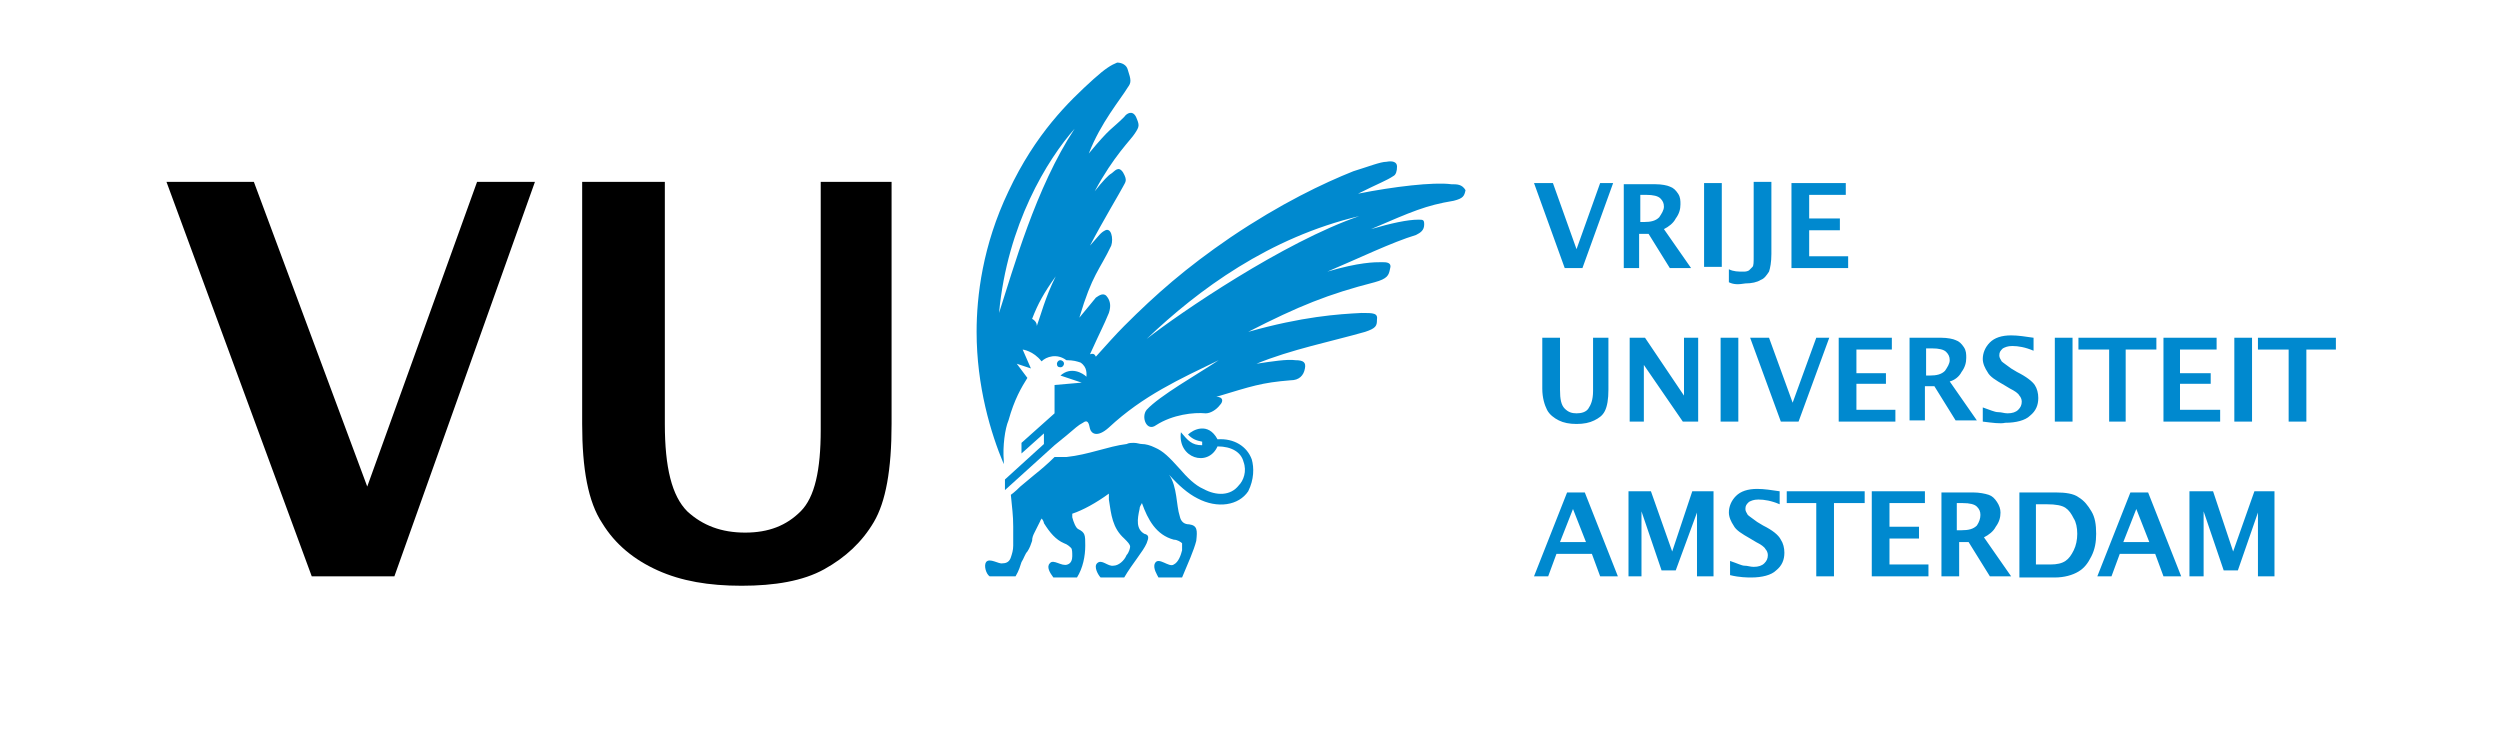 ﻿<?xml version="1.0" encoding="utf-8"?>
<svg id="Layer_1" xmlns="http://www.w3.org/2000/svg" x="0" y="0" viewBox="0 0 210.5 62.5" xml:space="preserve" class="f-svg" preserveAspectRatio="xMidYMid meet" width="210" height="62">
  <style>.st0{fill:#fff}.st1{fill:#0089cf}</style>
  <linearGradient id="SVGID_1_" gradientUnits="userSpaceOnUse" x1="-306.97" y1="333.769" x2="-306.263" y2="333.062">
    <stop offset="0" stop-color="#2ab35b" />
    <stop offset=".983" stop-color="#0d331a" />
  </linearGradient>
  <path class="st0" d="M0 0h210.5v62.5H0z" />
  <path class="st1" d="M193.2 35.7v-6.1h-2.6v-1h6.6v1h-2.5v6.1z" />
  <path d="M25.8 48.8L13.5 15.4h7.4l9.6 25.8 9.3-25.8h4.9L32.8 48.8zM48.8 15.4h6.9v20.5c0 3.7.6 6.1 1.9 7.4 1.3 1.2 2.9 1.8 4.9 1.8 2 0 3.5-.6 4.7-1.8 1.2-1.2 1.7-3.5 1.7-6.9v-21h6v20.5c0 3.9-.5 6.6-1.5 8.3-1 1.7-2.4 3-4.2 4-1.8 1-4.2 1.4-7 1.4s-5.1-.4-7.1-1.3-3.6-2.2-4.7-4c-1.2-1.8-1.7-4.6-1.7-8.4V15.4z" />
  <path class="st0" d="M84.5 40.6v.9l.3-.2c-.1-.2-.1-.5-.2-.7h-.1z" />
  <path class="st1" d="M88.9 30.8c0-.1.1-.3.3-.3.1 0 .3.1.3.3 0 .1-.1.3-.3.3-.2 0-.3-.1-.3-.3M105.4 38.9c-.4-1.1-1.5-1.8-2.9-1.7-.8-1.5-2.1-.8-2.5-.4.4.4.7.5 1.2.6v.3c-.9 0-1.2-.4-1.8-1.1-.3 2.2 2.3 3 3.1 1.2 1.2 0 2 .5 2.2 1.3.3.8 0 1.6-.4 2-.7.9-1.9.9-3 .3-.7-.3-1.4-1-2-1.7-.9-1-1.4-1.5-2.1-1.8-.4-.2-.8-.3-1.1-.3-.2 0-.4-.1-.7-.1-.2 0-.4 0-.6.1-1.6.2-3.2.9-5.1 1.1h-1c-.6.6-1.2 1.1-1.7 1.5l-1.2 1c-.5.5-.8.7-.8.7.1 1.1.2 1.7.2 2.7v1.6c0 .4-.1.7-.2 1-.1.3-.3.5-.7.5-.3.1-1.1-.5-1.4-.1-.2.3 0 1 .3 1.2h2.2c.3-.5.4-.9.5-1.2.2-.3.3-.7.5-.9.2-.3.3-.6.4-.9 0-.3.1-.5.2-.7l.5-1c0-.1.1-.1.1-.2.1.1.2.3.2.4.5.8 1 1.4 1.7 1.7.3.1.5.3.6.4.1.1.1.4.1.7 0 .3-.1.6-.4.7-.5.2-1.2-.5-1.5-.1-.3.3 0 .8.3 1.2h2c.5-.8.7-1.8.7-2.7 0-.9 0-1.1-.6-1.4-.2-.1-.4-.6-.5-1v-.3c.9-.3 2-.9 3.1-1.7v.5c.2 1.3.3 2.4 1.3 3.3.3.3.5.5.5.7 0 .1-.1.5-.3.7-.2.5-.7.9-1.1.9-.5.1-1-.6-1.4-.2-.3.3.1 1 .3 1.2h2c.7-1.2 1.6-2.2 1.9-2.9.2-.5.2-.7-.2-.8-.7-.4-.6-1.2-.4-2.1 0-.2.1-.3.2-.5.5 1.4 1.2 2.7 2.7 3.1.3 0 .6.2.7.3v.6c-.1.4-.3 1-.7 1.2-.4.3-1.3-.7-1.6-.1-.2.4.2 1 .3 1.2h2c.5-1.2 1-2.3 1.2-3.1.1-.9.1-1.3-.6-1.4-.4 0-.7-.2-.8-.7-.3-.9-.2-2.5-.9-3.5.8.9 1.6 1.6 2.4 2 1.7.9 3.5.6 4.3-.6.5-1 .5-2 .3-2.7" />
  <path class="st1" d="M122.3 15.6c-1.5-.2-4.9.2-7.9.8 1.8-.9 2.4-1.1 3-1.5.2-.1.3-.4.3-.8s-.4-.5-.9-.4c-.5 0-1.5.4-2.8.8-2.5 1-6.1 2.7-10.4 5.6-3.8 2.6-6.3 4.8-9 7.5-.7.7-1.5 1.6-2.4 2.6-.1-.2-.2-.3-.5-.2 1-2.2 1.1-2.3 1.6-3.5.2-.6.1-1-.1-1.3-.3-.5-.7-.2-1 0-.4.5-.5.6-1.4 1.7 1.1-3.7 1.7-4 2.7-6.1.1-.3.1-.7 0-1-.1-.3-.3-.4-.5-.3-.4.2-.5.4-1.3 1.3 1.1-2.1 2.6-4.6 2.8-5 .2-.4.4-.5 0-1.2-.4-.6-.7-.1-1 .1-.2.1-.7.6-1.4 1.5 1.6-3 3.1-4.4 3.4-4.9.4-.6.4-.7.1-1.4-.3-.6-.8-.3-1 0-1.1 1.1-1.1.8-3 3.1 1-2.6 2.7-4.6 3.3-5.6.3-.4.3-.6 0-1.5-.1-.4-.5-.6-.9-.6-.5.2-1 .5-2 1.4-2.1 1.9-4.9 4.6-7.2 9.5-2.2 4.6-2.7 8.9-2.7 11.9 0 4.6 1.2 8.6 2.3 11.2V39c-.1-1.2.1-2.7.4-3.4.5-1.8 1.1-2.8 1.6-3.6l-.9-1.2 1.2.4-.7-1.6s.9.1 1.6 1c.4-.4 1.3-.7 2.1-.1.6 0 .9.1 1.2.2.6.4.5 1 .5 1.2-.3-.3-1.3-.9-2.2-.1l1.8.6-2.3.2V35l-2.8 2.5v.9l1.9-1.7v.9l-3.3 3v.9l4.2-3.8 1.1-.9c.6-.5.9-.8 1.3-1 .4-.3.5 0 .6.5.1.4.6.8 1.6-.1 2.9-2.7 6-4.1 9.3-5.7-1.8 1.2-5 3-6.1 4.2-.5.6 0 1.9.8 1.3 1.4-.9 3.2-1.1 4.2-1 .4 0 .9-.3 1.2-.7.3-.3.3-.7-.3-.7 3-.9 3.8-1.2 6.3-1.4.7 0 1.1-.4 1.2-1 .1-.5-.1-.7-.8-.7-.7-.1-2 .1-3.3.3 2.9-1.2 6.4-1.9 9.2-2.7.9-.3 1-.5 1-1 .1-.6-.3-.6-1.3-.6-2 .1-5 .3-9.6 1.6 4.3-2.2 6.8-3.2 10.7-4.2 1.1-.3 1.2-.6 1.3-1.1.2-.6-.3-.6-.7-.6-.6 0-1.9 0-4.6.8 2.6-1.1 5.5-2.5 7.5-3.1.4-.2.7-.4.7-.9 0-.4-.1-.4-.5-.4-.9 0-2.3.3-4 .8 3.5-1.5 4.6-2 7-2.4.8-.2.9-.4 1-.9-.3-.5-.7-.5-1.2-.5m-35.1 12c0-.3-.2-.5-.4-.6.5-1.3 1-2.2 2-3.6-.9 1.8-1.3 3.4-1.6 4.2M84 26.5c.7-7.5 4.1-13 6.4-15.6-3.3 5-5.2 11.9-6.4 15.6m12.5 2.2c4.4-4.2 10.4-8.6 18-10.4-6.4 2.2-15.2 8.2-18 10.4M131.9 22.7l-2.6-7.2h1.6l2 5.6 2-5.6h1.1l-2.6 7.2zM138.3 18.8h.3c.6 0 1-.1 1.3-.4.2-.3.4-.6.4-.9 0-.3-.1-.5-.3-.7-.2-.2-.6-.3-1.2-.3h-.5v2.3zm-1.4 3.9v-7.1h2.7c.5 0 1 .1 1.2.2.3.1.5.3.7.6.2.3.2.6.2.9 0 .4-.1.8-.4 1.2-.2.4-.6.7-1 .9l2.3 3.3h-1.8l-1.8-2.9h-.8v2.9h-1.3zM143.7 15.5h1.5v7.1h-1.5zM145.8 23.9v-1.1c.4.2.8.2 1.2.2.2 0 .3 0 .5-.1l.3-.3c.1-.1.1-.4.1-.9v-6.3h1.5v6.1c0 .7-.1 1.2-.2 1.5-.2.3-.4.6-.7.7-.3.2-.8.3-1.3.3-.6.1-1 .1-1.4-.1M151.1 22.7v-7.2h4.6v1h-3.1v2h2.6v1h-2.6v2.2h3.3v1zM130 28.6h1.5V33c0 .8.1 1.3.4 1.6.3.3.6.4 1 .4s.8-.1 1-.4c.2-.3.4-.7.4-1.5v-4.5h1.3V33c0 .8-.1 1.4-.3 1.8-.2.4-.5.6-.9.8-.4.2-.9.3-1.5.3s-1.1-.1-1.5-.3c-.4-.2-.8-.5-1-.9-.2-.4-.4-1-.4-1.8v-4.3zM137.4 35.7v-7.1h1.3l3.3 4.9v-4.9h1.2v7.1h-1.3l-3.3-4.8v4.8zM145.1 28.6h1.5v7.1h-1.5zM150.2 35.7l-2.6-7.1h1.6l2 5.5 2-5.5h1.1l-2.6 7.1zM155.1 35.7v-7.1h4.5v1h-3v2h2.5v.9h-2.5v2.2h3.3v1zM162.5 31.8h.3c.6 0 1-.1 1.3-.4.2-.3.4-.6.4-.9 0-.3-.1-.5-.3-.7-.2-.2-.6-.3-1.2-.3h-.5v2.3zm-1.4 3.9v-7.1h2.7c.5 0 1 .1 1.2.2.3.1.5.3.7.6.2.3.2.6.2.9 0 .4-.1.8-.4 1.2-.2.4-.6.7-1 .8l2.3 3.3H165l-1.8-2.9h-.8v2.9h-1.3zM167.3 35.7v-1.2c.6.2 1 .4 1.3.4.3 0 .5.1.8.1.4 0 .7-.1.9-.3.2-.2.3-.4.3-.7 0-.2-.1-.4-.2-.5-.1-.2-.4-.4-.8-.6l-.5-.3c-.7-.4-1.2-.7-1.4-1.1-.2-.3-.4-.7-.4-1.1 0-.5.2-1 .6-1.4.4-.4 1-.6 1.8-.6.6 0 1.2.1 1.9.2v1.1c-.7-.3-1.3-.4-1.8-.4-.4 0-.6.1-.8.2-.2.2-.3.3-.3.6 0 .2.1.3.2.5.1.1.4.3.8.6l.5.3c.8.4 1.3.8 1.5 1.1.2.3.3.7.3 1.1 0 .6-.2 1.1-.7 1.5-.4.4-1.2.6-2.1.6-.4.1-1.1 0-1.9-.1M173.4 28.6h1.5v7.1h-1.5zM178 35.7v-6.1h-2.6v-1h6.6v1h-2.6v6.1zM182.6 35.7v-7.1h4.5v1H184v2h2.6v.9H184v2.2h3.4v1zM188.6 28.6h1.5v7.1h-1.5zM131.5 45.9h2.2l-1.1-2.8-1.1 2.8zm-2.2 2.9l2.8-7.1h1.5l2.8 7.1h-1.5l-.7-1.9h-3l-.7 1.9h-1.2zM137.3 48.8v-7.2h1.9l1.8 5.1 1.7-5.1h1.8v7.2h-1.4v-5.4l-1.8 4.9h-1.2l-1.7-5v5.5zM145.9 48.7v-1.2c.6.2 1 .4 1.2.4.3 0 .5.1.8.1.4 0 .7-.1.9-.3.2-.2.3-.4.3-.7 0-.2-.1-.4-.2-.5-.1-.2-.4-.4-.8-.6l-.5-.3c-.7-.4-1.2-.7-1.4-1.1-.2-.3-.4-.7-.4-1.1 0-.5.2-1 .6-1.4.4-.4 1-.6 1.8-.6.6 0 1.2.1 1.9.2v1.1c-.7-.3-1.3-.4-1.8-.4-.4 0-.6.1-.8.2-.2.2-.3.3-.3.6 0 .2.1.3.2.5.1.1.4.3.8.6l.5.3c.8.4 1.3.8 1.5 1.2.2.3.3.7.3 1.1 0 .6-.2 1.1-.7 1.5-.4.4-1.2.6-2.1.6-.3 0-1 0-1.8-.2M153.2 48.8v-6.2h-2.5v-1h6.6v1h-2.6v6.2zM157.9 48.8v-7.2h4.5v1h-3v2h2.5v1h-2.5v2.2h3.3v1zM165.2 44.9h.3c.6 0 1-.1 1.3-.4.2-.3.3-.6.3-.9 0-.3-.1-.5-.3-.7-.2-.2-.6-.3-1.2-.3h-.5v2.3zm-1.4 3.9v-7.1h2.7c.5 0 1 .1 1.3.2.3.1.5.3.7.6.2.3.3.6.3.9 0 .4-.1.8-.4 1.2-.2.4-.6.7-1 .9l2.3 3.3h-1.8l-1.8-2.9h-.8v2.9h-1.5zM171.9 47.8h1.1c.6 0 1-.1 1.3-.3.3-.2.5-.5.7-.9.2-.4.3-.9.3-1.4 0-.5-.1-1-.3-1.3-.2-.4-.4-.7-.7-.9-.3-.2-.8-.3-1.6-.3h-.9v5.1zm-1.5 1v-7.1h3.1c.8 0 1.5.1 1.9.4.5.3.8.7 1.1 1.2.3.5.4 1.1.4 1.9 0 .7-.1 1.3-.4 1.9-.3.6-.6 1-1.1 1.3-.5.3-1.2.5-2 .5h-3zM179.2 45.9h2.2l-1.1-2.8-1.1 2.8zm-2.2 2.9l2.8-7.1h1.5l2.8 7.1h-1.5l-.7-1.9h-3l-.7 1.9H177zM184.8 48.8v-7.2h2l1.7 5.1 1.8-5.1h1.7v7.2h-1.4v-5.4l-1.7 4.9h-1.2l-1.7-5v5.5z" />
</svg>
